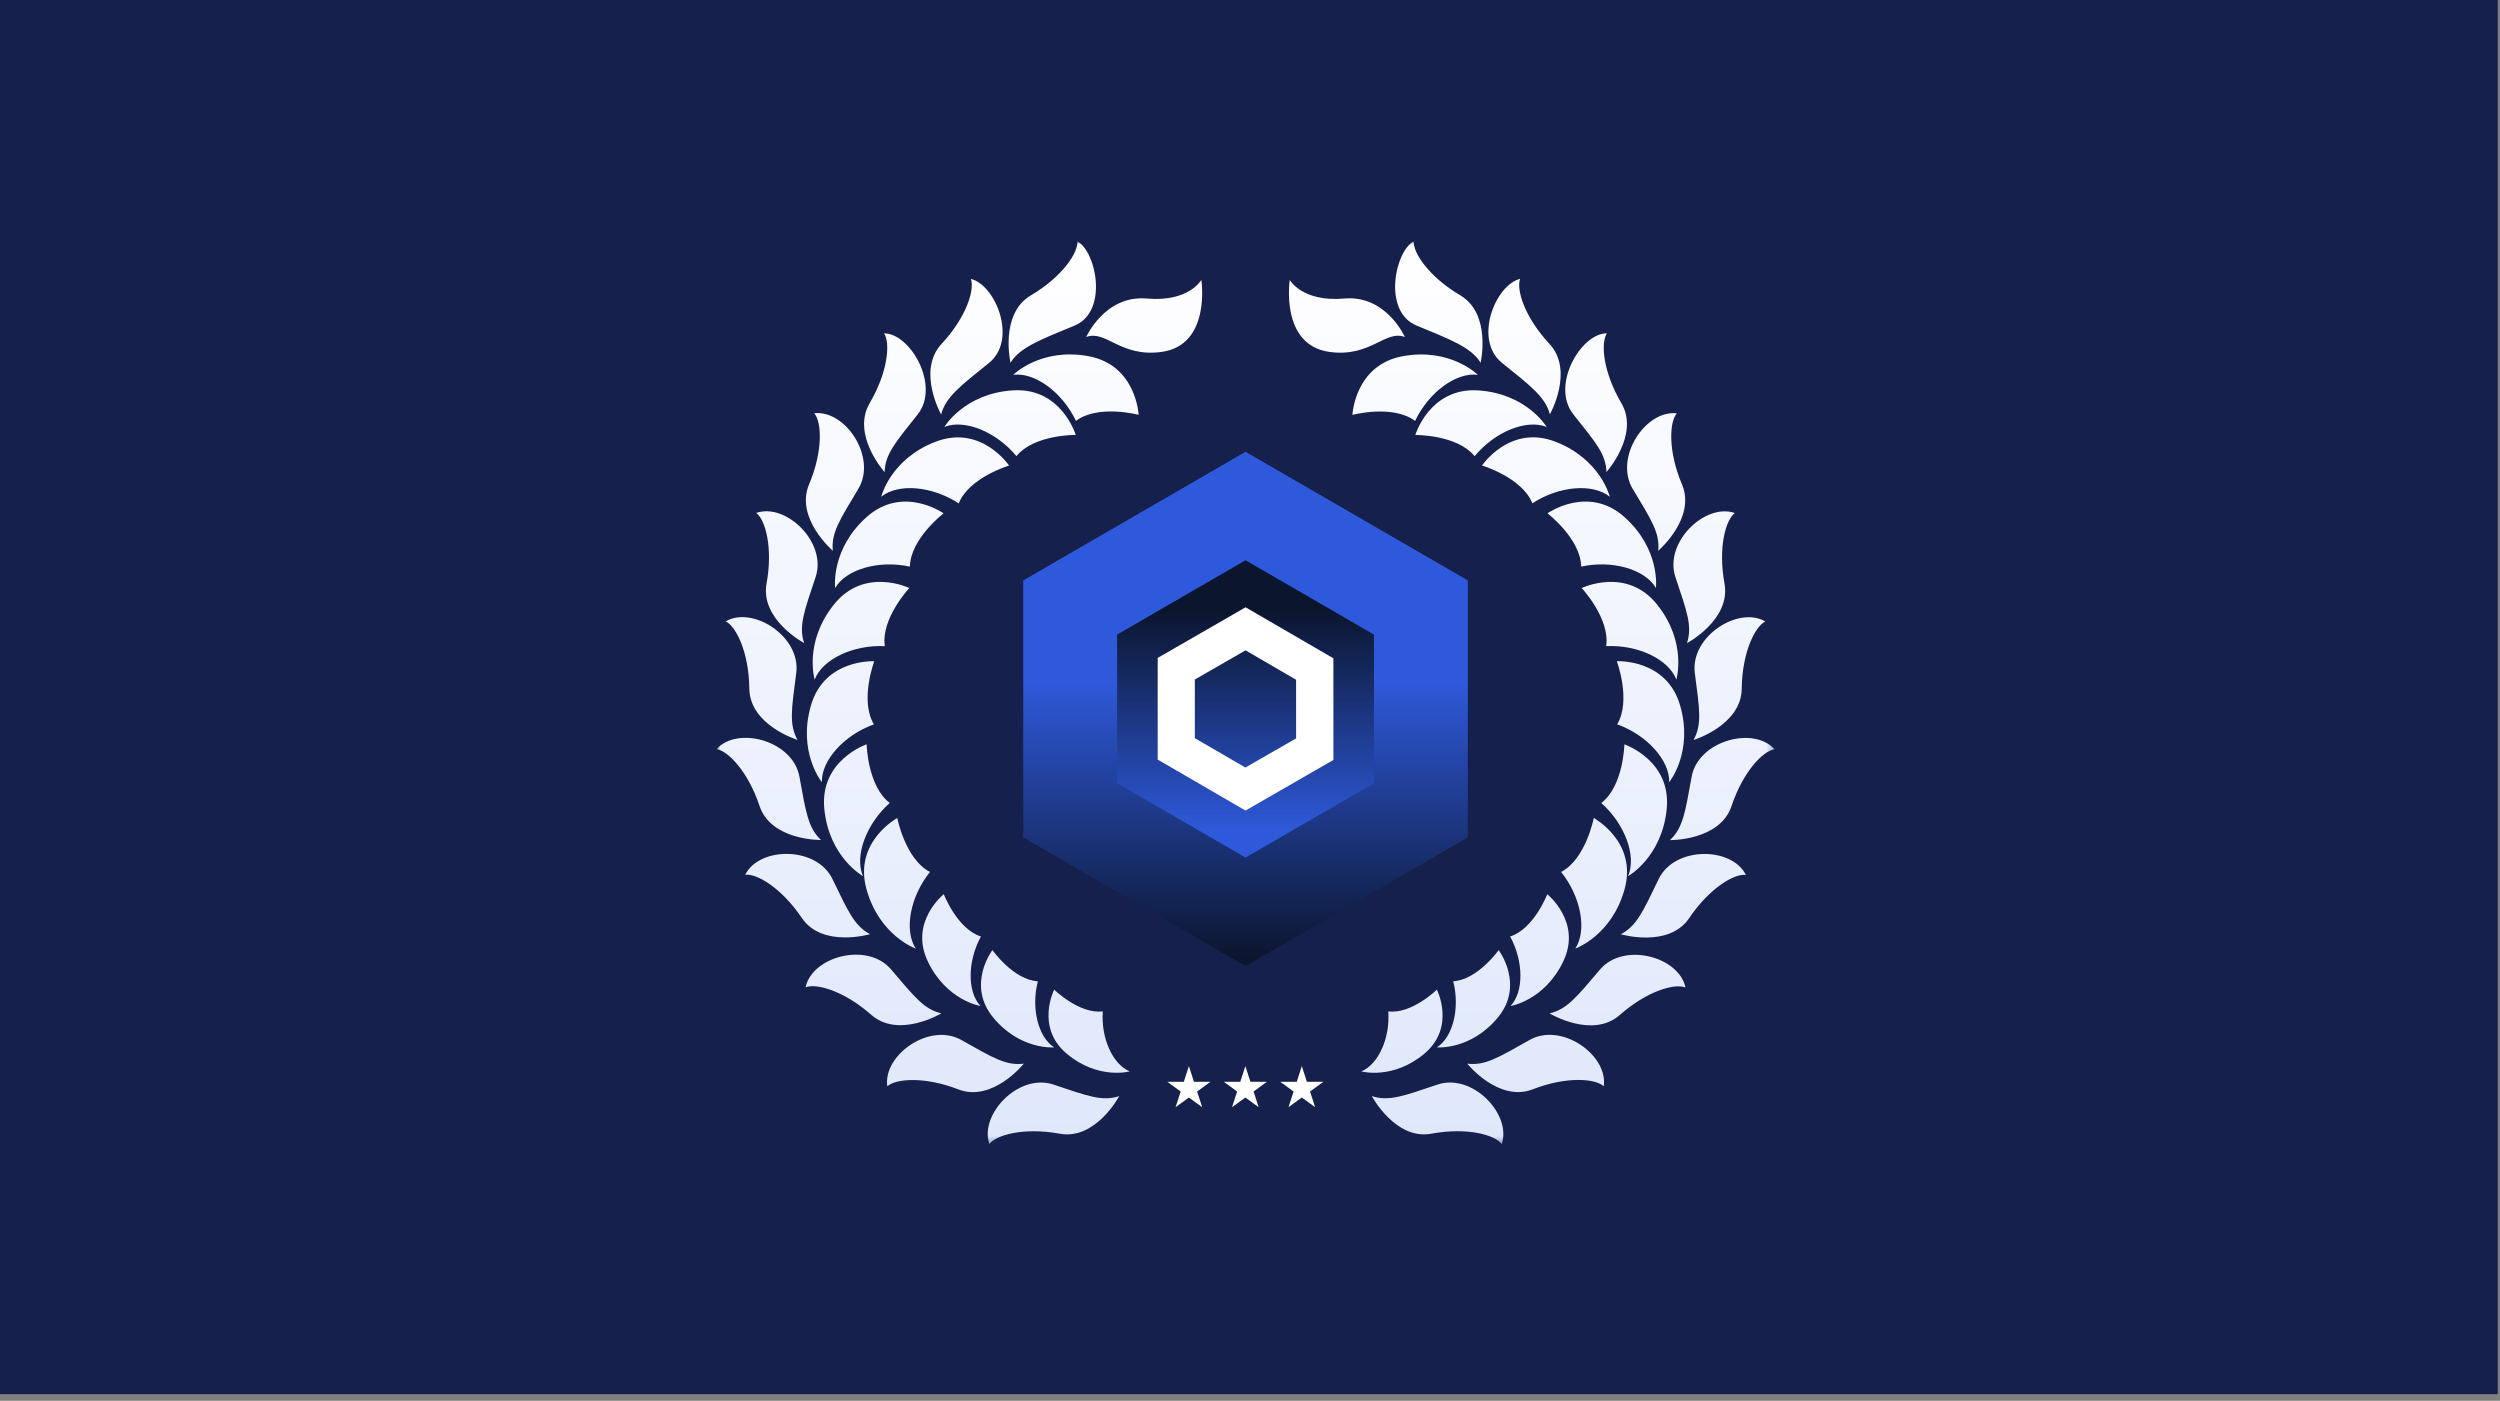 <svg width="373" height="209" viewBox="0 0 373 209" fill="none" xmlns="http://www.w3.org/2000/svg">
<rect x="0" y="0" width="373" height="209" fill="#808080" stroke="none"/>
<g clip-path="url(#clip0_2796_6322)">
<rect y="-1" width="372.667" height="209" fill="#16204C"/>
<g clip-path="url(#clip1_2796_6322)">
<mask id="mask0_2796_6322" style="mask-type:luminance" maskUnits="userSpaceOnUse" x="106" y="36" width="159" height="135">
<path d="M106.904 36H264.763V170.693H106.904V36Z" fill="white"/>
</mask>
<g mask="url(#mask0_2796_6322)">
<path d="M152.723 124.93V86.608L185.834 67.449L218.945 86.608V124.93L185.834 144.091L152.723 124.93Z" fill="url(#paint0_linear_2796_6322)"/>
<path d="M166.671 116.858V94.681L185.833 83.592L204.995 94.681V116.858L185.833 127.946L166.671 116.858Z" fill="url(#paint1_linear_2796_6322)"/>
<path d="M152.723 124.93V86.608L185.834 67.449L218.945 86.608V124.93L185.834 144.091L152.723 124.93Z" fill="url(#paint2_linear_2796_6322)"/>
<path d="M166.671 116.858V94.681L185.833 83.592L204.995 94.681V116.858L185.833 127.946L166.671 116.858Z" fill="url(#paint3_linear_2796_6322)"/>
<path d="M152.723 124.93V86.608L185.834 67.449L218.945 86.608V124.93L185.834 144.091L152.723 124.93Z" fill="url(#paint4_linear_2796_6322)"/>
<path d="M166.671 116.858V94.681L185.833 83.592L204.995 94.681V116.858L185.833 127.946L166.671 116.858Z" fill="url(#paint5_linear_2796_6322)"/>
<path d="M185.833 97.031L178.268 101.384V110.135L185.811 114.517L193.377 110.169V101.42L185.833 97.031ZM185.833 90.603L188.609 92.217L196.166 96.607L198.942 98.219V113.385L196.166 114.985L188.601 119.34L185.827 120.936L183.052 119.322L175.504 114.94L172.729 113.334V98.16L175.504 96.561L183.07 92.205L185.833 90.603Z" fill="white"/>
<path d="M194.23 159.067L193.472 161.407H191.018L193.003 162.853L192.244 165.194L194.23 163.748L196.216 165.194L195.458 162.853L197.444 161.407H194.989L194.23 159.067ZM186.565 161.407H189.02L187.034 162.853L187.791 165.194L185.807 163.748L183.819 165.194L184.579 162.853L182.593 161.407H185.048L185.807 159.067L186.565 161.407ZM178.14 161.407H180.597L178.609 162.853L179.369 165.194L177.383 163.748L175.397 165.194L176.156 162.853L174.168 161.407H176.625L177.383 159.067L178.14 161.407Z" fill="white"/>
<path d="M209.607 50.281C209.607 50.281 206.837 43.986 200.555 44.541C194.273 45.097 192.433 41.764 192.433 41.764C192.433 41.764 190.945 51.473 198.346 52.503C204.504 53.36 206.651 49.169 209.607 50.281ZM211.341 48.567C206.283 46.485 208.092 37.526 210.935 36C210.797 37.665 213.152 41.277 217.863 44.055C222.574 46.833 220.909 54.123 220.909 54.123C219.516 51.831 216.399 50.651 211.341 48.567ZM224.082 54.123C219.818 50.686 223.094 42.504 226.811 41.603C226.202 43.162 227.441 47.301 231.173 51.298C234.905 55.295 231.245 61.82 231.245 61.82C230.567 59.227 228.342 57.558 224.082 54.123ZM234.743 61.822C231.333 57.536 235.841 49.727 239.751 49.727C238.821 51.115 239.13 55.425 241.902 60.139C244.673 64.852 239.685 70.425 239.685 70.425C239.584 67.746 238.155 66.096 234.743 61.822ZM211.132 62.805C207.808 60.304 201.779 61.901 201.779 61.901C201.779 61.901 202.127 54.471 209.262 53.15C216.397 51.829 220.486 55.92 220.486 55.92C217.229 55.513 213.142 58.566 211.132 62.803V62.805ZM220.013 68.068C217.4 64.828 211.164 64.899 211.164 64.899C211.164 64.899 213.315 57.776 220.555 58.25C227.796 58.725 230.761 63.696 230.761 63.696C227.705 62.492 222.992 64.451 220.013 68.066V68.068ZM228.631 75.099C227.087 71.233 221.118 69.452 221.118 69.452C221.118 69.452 225.264 63.285 232.042 65.892C238.82 68.499 240.184 74.118 240.184 74.118C237.612 72.053 232.535 72.529 228.631 75.097V75.099ZM243.604 72.946C240.784 68.249 245.54 61.114 250.185 61.671C249.08 62.925 248.825 67.231 250.954 72.275C253.084 77.318 247.412 82.174 247.412 82.174C247.663 79.512 246.423 77.635 243.604 72.944V72.946ZM249.975 86.112C248.239 80.914 254.426 74.987 258.84 76.546C257.489 77.529 256.308 81.677 257.295 87.064C258.282 92.451 251.696 95.96 251.696 95.96C252.517 93.404 251.713 91.303 249.975 86.11V86.112ZM252.867 100.419C252.156 94.983 259.364 90.355 263.393 92.726C261.882 93.432 259.929 97.276 259.867 102.753C259.807 108.23 252.674 110.407 252.674 110.407C253.965 108.065 253.579 105.849 252.867 100.417V100.419ZM252.394 115.886C253.377 110.495 261.648 108.297 264.763 111.791C263.111 111.995 260.077 115.062 258.347 120.257C256.618 125.453 249.159 125.345 249.159 125.345C251.104 123.508 251.419 121.281 252.394 115.89V115.886ZM247.474 131.15C249.862 126.218 258.418 126.326 260.485 130.539C258.834 130.295 255.096 132.428 252.04 136.966C248.985 141.504 241.829 139.39 241.829 139.39C244.195 138.14 245.088 136.087 247.474 131.16V131.15ZM238.723 144.653C242.276 140.483 250.53 142.748 251.474 147.337C249.937 146.684 245.788 147.805 241.68 151.428C237.573 155.05 231.189 151.198 231.189 151.198C233.79 150.593 235.175 148.823 238.723 144.653ZM228.231 155.154C232.998 152.468 239.968 157.446 239.279 162.074C238.061 160.929 233.774 160.546 228.679 162.527C223.585 164.51 218.909 158.695 218.909 158.695C221.558 159.023 223.467 157.841 228.231 155.156V155.154ZM214.492 161.814C219.676 160.071 225.591 166.27 224.05 170.69C223.065 169.339 218.929 168.155 213.554 169.146C208.18 170.137 204.677 163.539 204.677 163.539C207.217 164.359 209.31 163.556 214.492 161.814ZM235.91 84.54C235.837 80.377 230.883 76.587 230.883 76.587C230.883 76.587 236.943 72.301 242.361 77.139C247.779 81.976 247.063 87.722 247.063 87.722C245.395 84.892 240.479 83.531 235.91 84.54ZM239.642 96.407C240.251 92.288 235.987 87.732 235.987 87.732C235.987 87.732 242.675 84.508 247.221 90.174C251.768 95.84 250.111 101.394 250.111 101.394C248.944 98.327 244.312 96.171 239.642 96.407ZM241.278 108.071C243.42 104.503 241.228 98.654 241.228 98.654C241.228 98.654 248.637 98.247 250.667 105.232C252.698 112.217 249.043 116.704 249.043 116.704C249.133 113.415 245.687 109.648 241.281 108.071H241.278ZM238.909 119.808C242.227 117.294 242.361 111.057 242.361 111.057C242.361 111.057 249.388 113.442 248.675 120.683C247.962 127.924 242.905 130.728 242.905 130.728C244.212 127.7 242.415 122.915 238.911 119.808H238.909ZM232.917 130.099C236.606 128.18 237.79 122.044 237.79 122.044C237.79 122.044 244.312 125.579 242.405 132.597C240.499 139.614 235.035 141.529 235.035 141.529C236.826 138.771 235.855 133.753 232.919 130.099H232.917ZM225.309 139.724C228.852 138.617 230.852 133.415 230.852 133.415C230.852 133.415 236.038 137.548 233.252 143.413C230.466 149.279 225.374 150.101 225.374 150.101C227.382 147.956 227.317 143.393 225.311 139.724H225.309ZM216.817 146.405C220.448 146.202 223.599 141.755 223.599 141.755C223.599 141.755 227.526 146.93 223.471 151.825C219.416 156.719 214.385 156.268 214.385 156.268C216.803 154.721 217.841 150.374 216.819 146.405H216.817ZM207.13 150.897C210.614 151.344 214.383 147.655 214.383 147.655C214.383 147.655 217.225 153.258 212.519 157.206C207.812 161.154 203.109 159.851 203.109 159.851C205.678 158.799 207.416 154.849 207.132 150.897H207.13Z" fill="url(#paint6_linear_2796_6322)"/>
<path d="M173.328 52.504C180.729 51.474 179.241 41.764 179.241 41.764C179.241 41.764 177.393 45.098 171.119 44.542C164.845 43.987 162.065 50.281 162.065 50.281C165.015 49.17 167.153 53.361 173.328 52.504ZM150.767 54.132C150.767 54.132 149.104 46.84 153.813 44.064C158.522 41.288 160.879 37.673 160.741 36.009C163.584 37.535 165.381 46.494 160.335 48.576C155.289 50.658 152.152 51.832 150.767 54.124V54.132ZM140.412 61.829C140.412 61.829 136.757 55.316 140.485 51.307C144.213 47.298 145.453 43.166 144.848 41.612C148.564 42.513 151.835 50.694 147.577 54.132C143.319 57.569 141.1 59.228 140.42 61.823L140.412 61.829ZM131.975 70.431C131.975 70.431 126.988 64.869 129.757 60.146C132.527 55.422 132.836 51.122 131.906 49.734C135.819 49.734 140.324 57.543 136.917 61.829C133.51 66.115 132.085 67.747 131.983 70.423L131.975 70.431ZM151.181 55.921C151.181 55.921 155.269 51.824 162.406 53.143C169.543 54.462 169.886 61.894 169.886 61.894C169.886 61.894 163.86 60.296 160.534 62.798C158.526 58.566 154.438 55.514 151.181 55.921ZM140.907 63.687C140.907 63.687 143.872 58.711 151.112 58.241C158.353 57.771 160.501 64.89 160.501 64.89C160.501 64.89 154.268 64.819 151.654 68.058C148.676 64.452 143.963 62.492 140.907 63.695V63.687ZM131.483 74.101C131.483 74.101 132.838 68.478 139.626 65.893C146.414 63.308 150.556 69.461 150.556 69.461C150.556 69.461 144.58 71.241 143.043 75.108C139.122 72.53 134.056 72.053 131.483 74.109V74.101ZM124.255 82.17C124.255 82.17 118.586 77.312 120.714 72.265C122.842 67.218 122.588 62.916 121.483 61.662C126.127 61.104 130.884 68.24 128.064 72.937C125.244 77.634 124.005 79.512 124.255 82.174V82.17ZM119.973 95.944C119.973 95.944 113.386 92.436 114.372 87.048C115.359 81.661 114.169 77.514 112.827 76.531C117.24 74.978 123.428 80.904 121.69 86.096C119.952 91.288 119.15 93.404 119.973 95.952V95.944ZM118.994 110.394C118.994 110.394 111.863 108.216 111.8 102.739C111.737 97.263 109.786 93.418 108.275 92.712C112.307 90.341 119.51 94.969 118.801 100.405C118.092 105.841 117.702 108.066 118.994 110.406V110.394ZM122.509 125.33C122.509 125.33 115.053 125.446 113.321 120.242C111.589 115.038 108.557 111.985 106.904 111.776C110.019 108.281 118.291 110.479 119.274 115.87C120.257 121.261 120.563 123.508 122.509 125.342V125.33ZM129.837 139.372C129.837 139.372 122.687 141.487 119.627 136.948C116.567 132.41 112.833 130.277 111.183 130.521C113.25 126.317 121.804 126.209 124.192 131.132C126.58 136.055 127.473 138.141 129.837 139.393V139.372ZM140.479 151.176C140.479 151.176 134.091 155.025 129.987 151.406C125.883 147.788 121.731 146.662 120.194 147.315C121.138 142.726 129.392 140.461 132.943 144.631C136.495 148.801 137.877 150.594 140.479 151.201V151.176ZM152.757 158.696C152.757 158.696 148.087 164.517 142.988 162.539C137.89 160.561 133.607 160.941 132.389 162.084C131.699 157.451 138.669 152.473 143.435 155.165C148.201 157.858 150.109 159.024 152.757 158.696ZM166.991 163.539C166.991 163.539 163.488 170.133 158.113 169.149C152.739 168.164 148.603 169.342 147.618 170.693C146.077 166.273 151.992 160.074 157.175 161.817C162.359 163.558 164.451 164.359 166.991 163.539ZM124.604 87.724C124.604 87.724 123.887 81.977 129.305 77.141C134.722 72.306 140.785 76.59 140.785 76.59C140.785 76.59 135.831 80.379 135.758 84.543C131.189 83.532 126.273 84.893 124.604 87.724ZM121.546 101.396C121.546 101.396 119.887 95.844 124.436 90.176C128.984 84.508 135.67 87.734 135.67 87.734C135.67 87.734 131.406 92.291 132.015 96.41C127.355 96.172 122.724 98.327 121.546 101.396ZM122.622 116.705C122.622 116.705 118.967 112.215 120.998 105.233C123.028 98.25 130.438 98.659 130.438 98.659C130.438 98.659 128.245 104.508 130.387 108.076C125.981 109.649 122.535 113.416 122.622 116.705ZM128.757 130.721C128.757 130.721 123.692 127.916 122.986 120.675C122.279 113.434 129.301 111.049 129.301 111.049C129.301 111.049 129.439 117.295 132.752 119.8C129.25 122.916 127.453 127.701 128.757 130.721ZM136.631 141.53C136.631 141.53 131.171 139.617 129.262 132.597C127.353 125.578 133.875 122.045 133.875 122.045C133.875 122.045 135.059 128.181 138.749 130.1C135.812 133.753 134.842 138.772 136.631 141.53ZM146.292 150.097C146.292 150.097 141.191 149.284 138.411 143.41C135.632 137.537 140.812 133.411 140.812 133.411C140.812 133.411 142.814 138.617 146.357 139.72C144.351 143.394 144.286 147.957 146.292 150.097ZM157.281 156.268C157.281 156.268 152.243 156.722 148.192 151.825C144.142 146.929 148.065 141.755 148.065 141.755C148.065 141.755 151.218 146.212 154.848 146.406C153.825 150.374 154.865 154.721 157.281 156.268ZM168.556 159.85C168.556 159.85 163.844 161.156 159.147 157.204C154.45 153.252 157.283 147.653 157.283 147.653C157.283 147.653 161.052 151.343 164.536 150.895C164.252 154.85 165.99 158.8 168.556 159.85Z" fill="url(#paint7_linear_2796_6322)"/>
</g>
</g>
</g>
<defs>
<linearGradient id="paint0_linear_2796_6322" x1="185.834" y1="156.617" x2="185.834" y2="96.391" gradientUnits="userSpaceOnUse">
<stop offset="0.22" stop-color="#0B152D"/>
<stop offset="0.91" stop-color="#2E59DA"/>
</linearGradient>
<linearGradient id="paint1_linear_2796_6322" x1="185.833" y1="84.206" x2="185.833" y2="132.153" gradientUnits="userSpaceOnUse">
<stop offset="0.14" stop-color="#0B152D"/>
<stop offset="0.83" stop-color="#2E59DA"/>
</linearGradient>
<linearGradient id="paint2_linear_2796_6322" x1="185.834" y1="156.617" x2="185.834" y2="96.391" gradientUnits="userSpaceOnUse">
<stop offset="0.22" stop-color="#0B152D"/>
<stop offset="0.91" stop-color="#2E59DA"/>
</linearGradient>
<linearGradient id="paint3_linear_2796_6322" x1="185.833" y1="84.206" x2="185.833" y2="132.153" gradientUnits="userSpaceOnUse">
<stop offset="0.14" stop-color="#0B152D"/>
<stop offset="0.83" stop-color="#2E59DA"/>
</linearGradient>
<linearGradient id="paint4_linear_2796_6322" x1="185.834" y1="156.617" x2="185.834" y2="96.391" gradientUnits="userSpaceOnUse">
<stop offset="0.22" stop-color="#0B152D"/>
<stop offset="0.91" stop-color="#2E59DA"/>
</linearGradient>
<linearGradient id="paint5_linear_2796_6322" x1="185.833" y1="84.206" x2="185.833" y2="132.153" gradientUnits="userSpaceOnUse">
<stop offset="0.14" stop-color="#0B152D"/>
<stop offset="0.83" stop-color="#2E59DA"/>
</linearGradient>
<linearGradient id="paint6_linear_2796_6322" x1="228.537" y1="36" x2="228.537" y2="170.69" gradientUnits="userSpaceOnUse">
<stop stop-color="white"/>
<stop offset="1" stop-color="#DFE7FB"/>
</linearGradient>
<linearGradient id="paint7_linear_2796_6322" x1="143.134" y1="36.009" x2="143.134" y2="170.693" gradientUnits="userSpaceOnUse">
<stop stop-color="white"/>
<stop offset="1" stop-color="#DFE7FB"/>
</linearGradient>
<clipPath id="clip0_2796_6322">
<rect width="372.667" height="209" fill="white" transform="translate(0 -1)"/>
</clipPath>
<clipPath id="clip1_2796_6322">
<rect width="157.859" height="135" fill="white" transform="translate(106.904 36)"/>
</clipPath>
</defs>
</svg>
